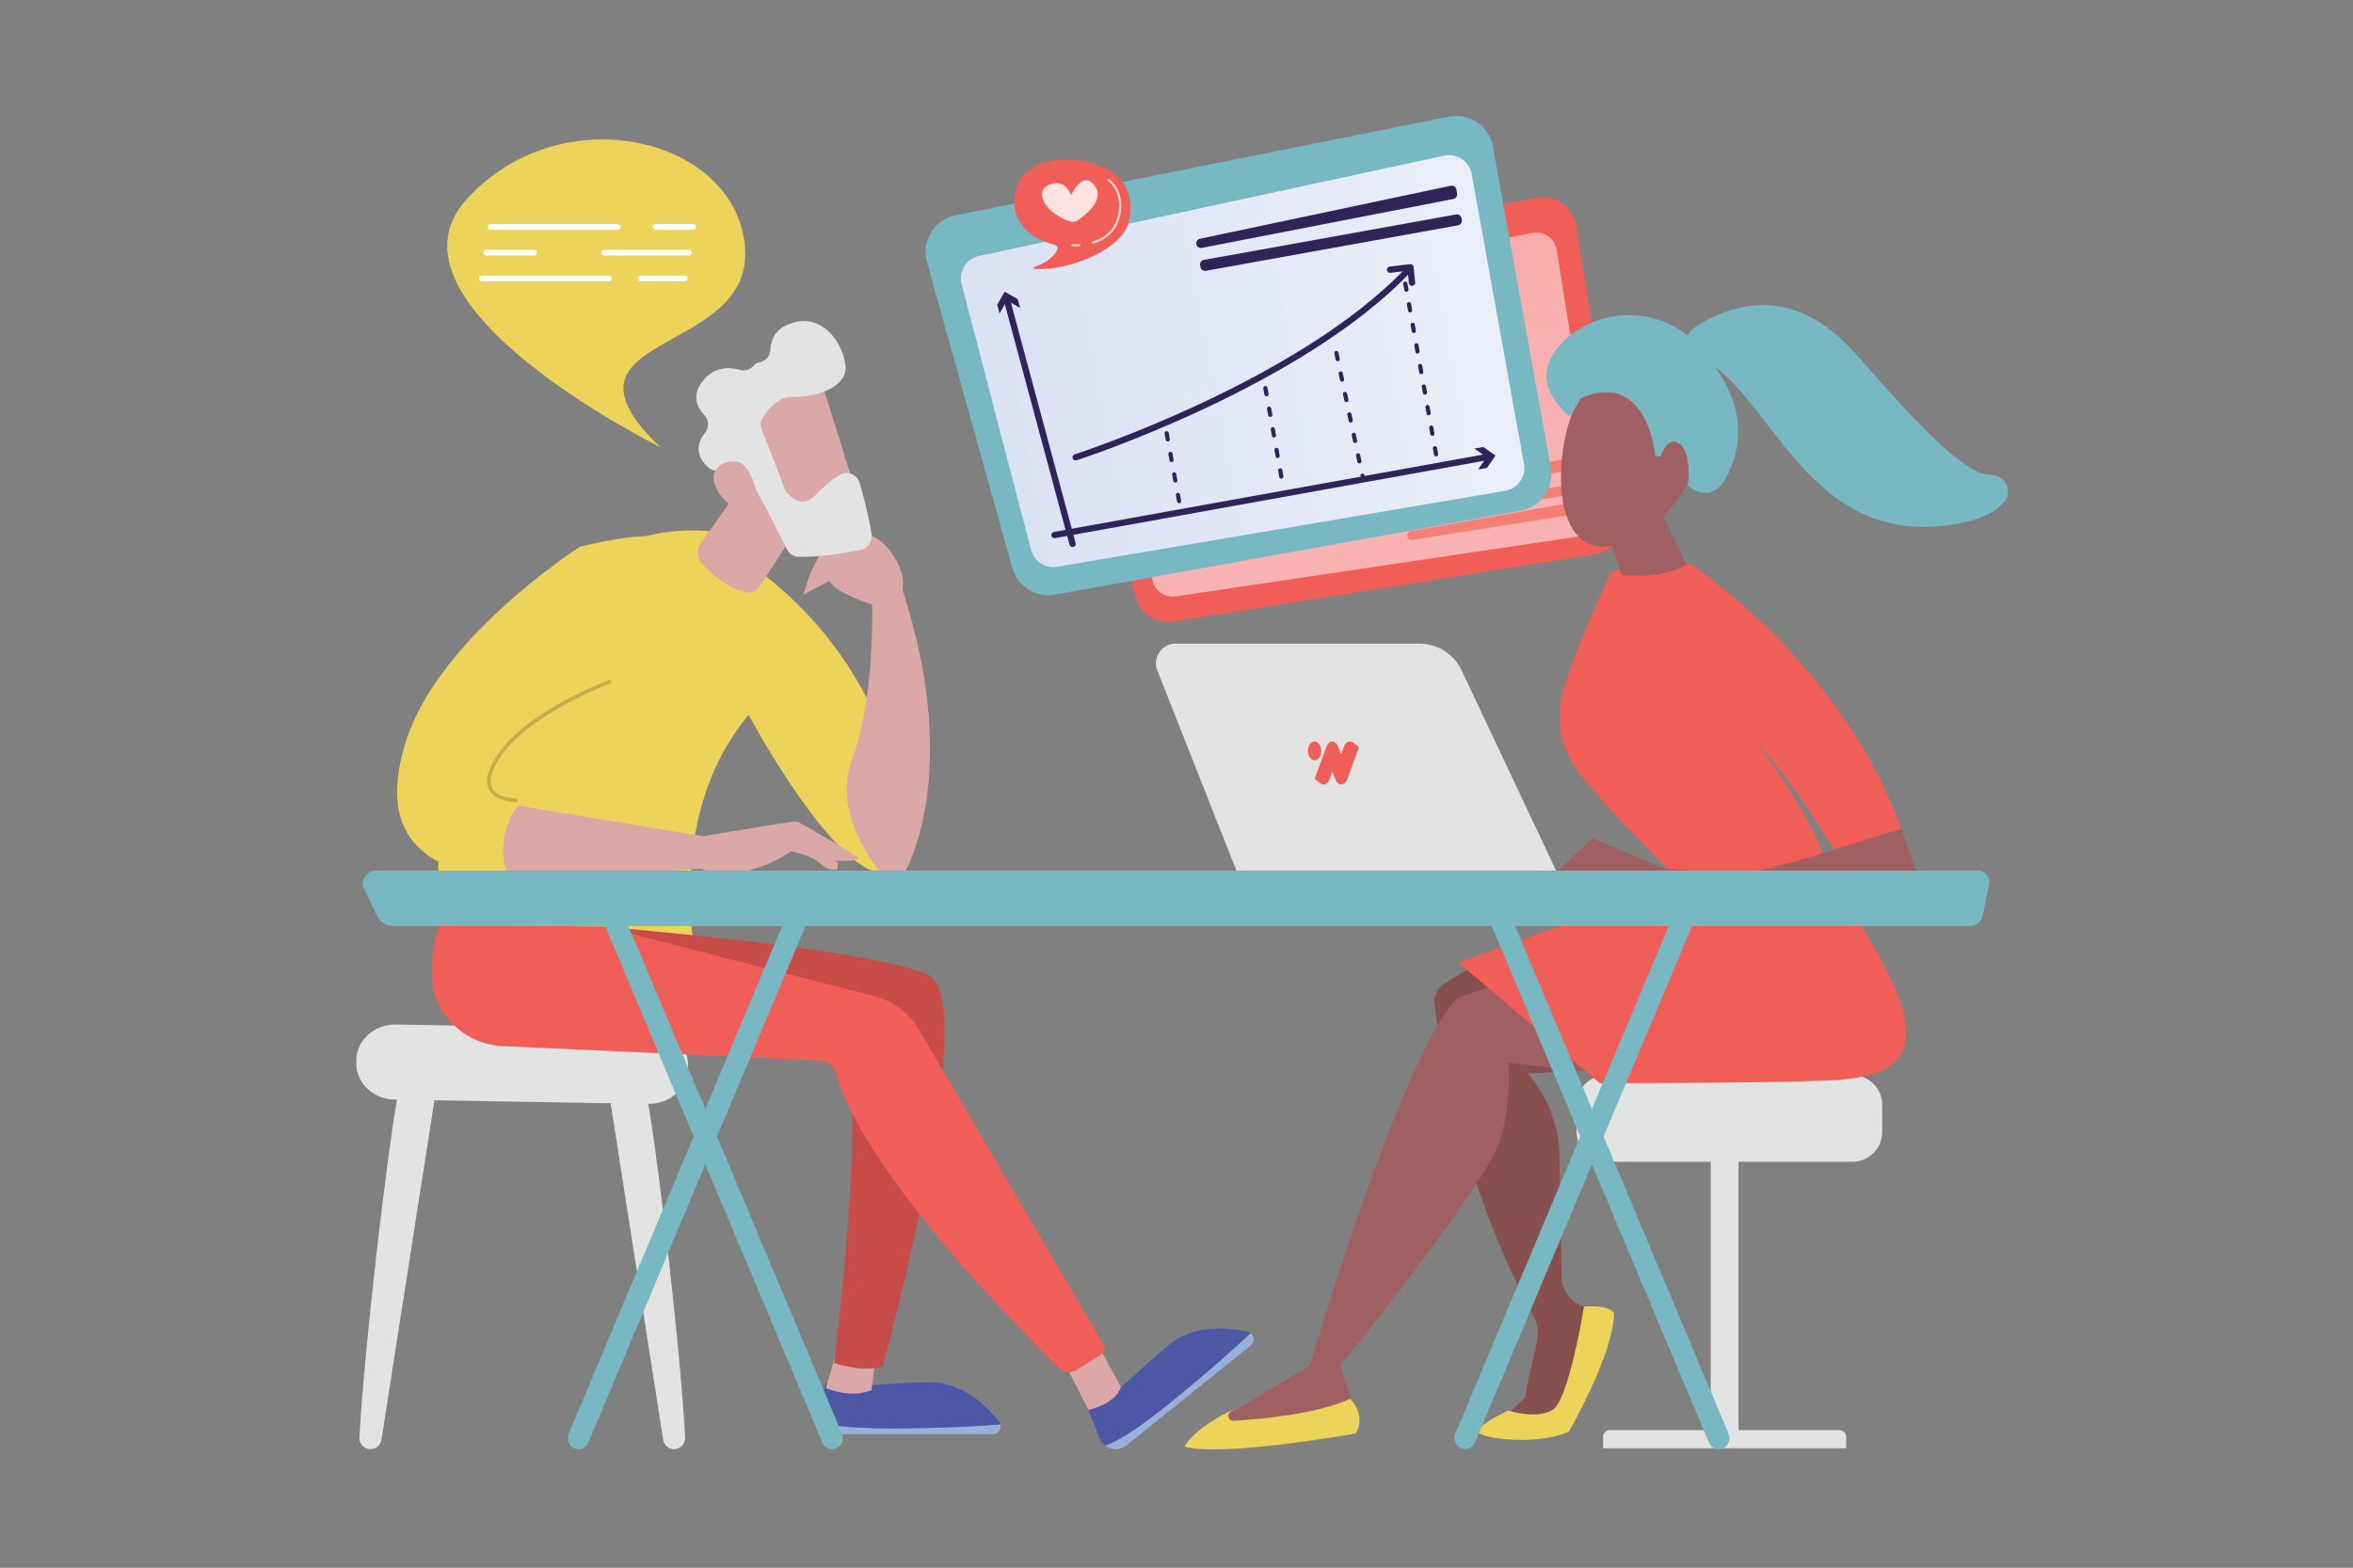 <svg xmlns="http://www.w3.org/2000/svg" xmlns:xlink="http://www.w3.org/1999/xlink" width="941" zoomAndPan="magnify" viewBox="0 0 705.75 470.25" height="627" preserveAspectRatio="xMidYMid meet"><rect x="0" y="0" width="705.75" height="470.25" fill="#808080" stroke="none"/><defs><clipPath id="5bb9d37583"><path d="M 328 69 L 480 69 L 480 179 L 328 179 Z M 328 69 "></path></clipPath><clipPath id="a1bacc11ce"><path d="M 328.41 101.977 L 345.711 174.172 C 346.461 177.312 349.484 179.355 352.676 178.875 L 474.23 160.812 C 477.656 160.305 480 157.098 479.461 153.68 L 466.918 74.98 C 466.363 71.504 463.039 69.18 459.582 69.855 L 333.273 94.422 C 329.797 95.098 327.586 98.531 328.41 101.977 Z M 328.41 101.977 "></path></clipPath><linearGradient x1="1015.701" gradientTransform="matrix(0.489,-0.088,0.088,0.489,-21.293,682.631)" y1="-1116.508" x2="1074.877" gradientUnits="userSpaceOnUse" y2="-792.516" id="73d47cce38"><stop style="stop-color:#f7a4a2;stop-opacity:1;" offset="0"></stop><stop style="stop-color:#f7a5a3;stop-opacity:1;" offset="0.031"></stop><stop style="stop-color:#f7a5a4;stop-opacity:1;" offset="0.062"></stop><stop style="stop-color:#f7a6a4;stop-opacity:1;" offset="0.094"></stop><stop style="stop-color:#f7a7a5;stop-opacity:1;" offset="0.125"></stop><stop style="stop-color:#f7a8a6;stop-opacity:1;" offset="0.156"></stop><stop style="stop-color:#f7a9a7;stop-opacity:1;" offset="0.186"></stop><stop style="stop-color:#f7a9a8;stop-opacity:1;" offset="0.188"></stop><stop style="stop-color:#f7aaa8;stop-opacity:1;" offset="0.219"></stop><stop style="stop-color:#f7aaa9;stop-opacity:1;" offset="0.25"></stop><stop style="stop-color:#f7abaa;stop-opacity:1;" offset="0.281"></stop><stop style="stop-color:#f8acab;stop-opacity:1;" offset="0.312"></stop><stop style="stop-color:#f8adac;stop-opacity:1;" offset="0.344"></stop><stop style="stop-color:#f8aead;stop-opacity:1;" offset="0.375"></stop><stop style="stop-color:#f8afae;stop-opacity:1;" offset="0.406"></stop><stop style="stop-color:#f8b0ae;stop-opacity:1;" offset="0.438"></stop><stop style="stop-color:#f8b0af;stop-opacity:1;" offset="0.469"></stop><stop style="stop-color:#f8b1b0;stop-opacity:1;" offset="0.5"></stop><stop style="stop-color:#f8b2b1;stop-opacity:1;" offset="0.814"></stop><stop style="stop-color:#f8b2b1;stop-opacity:1;" offset="1"></stop></linearGradient><clipPath id="772d656c87"><path d="M 399 137 L 471 137 L 471 154 L 399 154 Z M 399 137 "></path></clipPath><clipPath id="3387b97476"><path d="M 400.457 150.727 L 468.562 137.773 C 469.258 137.641 469.93 138.113 470.043 138.812 L 470.219 139.918 C 470.328 140.598 469.871 141.238 469.188 141.359 L 400.91 153.211 C 400.219 153.328 399.562 152.863 399.449 152.168 C 399.34 151.496 399.785 150.859 400.457 150.73 Z M 400.457 150.727 "></path></clipPath><linearGradient x1="1141.074" gradientTransform="matrix(0.491,-0.078,0.078,0.491,-22.372,699.726)" y1="-1002.224" x2="1027.003" gradientUnits="userSpaceOnUse" y2="-909.392" id="cd114fa799"><stop style="stop-color:#f47a71;stop-opacity:1;" offset="0"></stop><stop style="stop-color:#f47a71;stop-opacity:1;" offset="0.062"></stop><stop style="stop-color:#f47b72;stop-opacity:1;" offset="0.125"></stop><stop style="stop-color:#f47c73;stop-opacity:1;" offset="0.188"></stop><stop style="stop-color:#f47c74;stop-opacity:1;" offset="0.23"></stop><stop style="stop-color:#f47d74;stop-opacity:1;" offset="0.25"></stop><stop style="stop-color:#f47d74;stop-opacity:1;" offset="0.312"></stop><stop style="stop-color:#f47e75;stop-opacity:1;" offset="0.375"></stop><stop style="stop-color:#f47e76;stop-opacity:1;" offset="0.438"></stop><stop style="stop-color:#f47f77;stop-opacity:1;" offset="0.5"></stop><stop style="stop-color:#f48078;stop-opacity:1;" offset="0.562"></stop><stop style="stop-color:#f48079;stop-opacity:1;" offset="0.625"></stop><stop style="stop-color:#f48179;stop-opacity:1;" offset="0.688"></stop><stop style="stop-color:#f4827a;stop-opacity:1;" offset="0.75"></stop><stop style="stop-color:#f4827b;stop-opacity:1;" offset="0.77"></stop><stop style="stop-color:#f4837b;stop-opacity:1;" offset="0.812"></stop><stop style="stop-color:#f4837c;stop-opacity:1;" offset="0.875"></stop><stop style="stop-color:#f4837d;stop-opacity:1;" offset="0.938"></stop><stop style="stop-color:#f4847d;stop-opacity:1;" offset="1"></stop></linearGradient><clipPath id="b2b3bb433c"><path d="M 400 145 L 472 145 L 472 160 L 400 160 Z M 400 145 "></path></clipPath><clipPath id="376c7e407c"><path d="M 400.363 157.898 L 400.438 158.367 C 400.547 159.051 401.191 159.52 401.879 159.41 L 470.309 148.504 C 470.992 148.395 471.461 147.746 471.352 147.062 L 471.277 146.594 C 471.168 145.906 470.52 145.441 469.836 145.551 L 401.406 156.457 C 400.719 156.566 400.254 157.211 400.363 157.898 Z M 400.363 157.898 "></path></clipPath><linearGradient x1="1139.636" gradientTransform="matrix(0.491,-0.078,0.078,0.491,-22.372,699.726)" y1="-987.941" x2="1027.142" gradientUnits="userSpaceOnUse" y2="-896.393" id="5f4c2f6439"><stop style="stop-color:#f47b72;stop-opacity:1;" offset="0"></stop><stop style="stop-color:#f47b72;stop-opacity:1;" offset="0.062"></stop><stop style="stop-color:#f47c73;stop-opacity:1;" offset="0.125"></stop><stop style="stop-color:#f47c74;stop-opacity:1;" offset="0.188"></stop><stop style="stop-color:#f47d75;stop-opacity:1;" offset="0.22"></stop><stop style="stop-color:#f47d75;stop-opacity:1;" offset="0.25"></stop><stop style="stop-color:#f47e75;stop-opacity:1;" offset="0.312"></stop><stop style="stop-color:#f47e76;stop-opacity:1;" offset="0.375"></stop><stop style="stop-color:#f47f77;stop-opacity:1;" offset="0.438"></stop><stop style="stop-color:#f48078;stop-opacity:1;" offset="0.5"></stop><stop style="stop-color:#f48079;stop-opacity:1;" offset="0.562"></stop><stop style="stop-color:#f48179;stop-opacity:1;" offset="0.625"></stop><stop style="stop-color:#f4827a;stop-opacity:1;" offset="0.688"></stop><stop style="stop-color:#f4827b;stop-opacity:1;" offset="0.75"></stop><stop style="stop-color:#f4837c;stop-opacity:1;" offset="0.78"></stop><stop style="stop-color:#f4837c;stop-opacity:1;" offset="0.812"></stop><stop style="stop-color:#f4837d;stop-opacity:1;" offset="0.875"></stop><stop style="stop-color:#f4847d;stop-opacity:1;" offset="0.938"></stop><stop style="stop-color:#f4857e;stop-opacity:1;" offset="1"></stop></linearGradient><clipPath id="fc60430028"><path d="M 422 150 L 473 150 L 473 162 L 422 162 Z M 422 150 "></path></clipPath><clipPath id="bd5f83f093"><path d="M 422.113 160.723 L 422.148 160.926 C 422.258 161.613 422.902 162.078 423.59 161.969 L 471.25 154.375 C 471.938 154.266 472.406 153.617 472.297 152.934 L 472.141 151.961 C 472.031 151.266 471.371 150.801 470.68 150.918 L 423.141 159.273 C 422.465 159.395 422.008 160.035 422.117 160.711 L 422.117 160.723 Z M 422.113 160.723 "></path></clipPath><linearGradient x1="1145.58" gradientTransform="matrix(0.491,-0.078,0.078,0.491,-22.372,699.726)" y1="-963.331" x2="1064.433" gradientUnits="userSpaceOnUse" y2="-897.293" id="2ed3a438e1"><stop style="stop-color:#f47c73;stop-opacity:1;" offset="0"></stop><stop style="stop-color:#f47c73;stop-opacity:1;" offset="0.062"></stop><stop style="stop-color:#f47c74;stop-opacity:1;" offset="0.125"></stop><stop style="stop-color:#f47d74;stop-opacity:1;" offset="0.188"></stop><stop style="stop-color:#f47d75;stop-opacity:1;" offset="0.231"></stop><stop style="stop-color:#f47d75;stop-opacity:1;" offset="0.25"></stop><stop style="stop-color:#f47e75;stop-opacity:1;" offset="0.312"></stop><stop style="stop-color:#f47e76;stop-opacity:1;" offset="0.375"></stop><stop style="stop-color:#f47f76;stop-opacity:1;" offset="0.438"></stop><stop style="stop-color:#f47f77;stop-opacity:1;" offset="0.5"></stop><stop style="stop-color:#f48078;stop-opacity:1;" offset="0.562"></stop><stop style="stop-color:#f48078;stop-opacity:1;" offset="0.625"></stop><stop style="stop-color:#f48079;stop-opacity:1;" offset="0.688"></stop><stop style="stop-color:#f48179;stop-opacity:1;" offset="0.75"></stop><stop style="stop-color:#f4817a;stop-opacity:1;" offset="0.769"></stop><stop style="stop-color:#f4827a;stop-opacity:1;" offset="0.812"></stop><stop style="stop-color:#f4827a;stop-opacity:1;" offset="0.875"></stop><stop style="stop-color:#f4827b;stop-opacity:1;" offset="0.938"></stop><stop style="stop-color:#f4837c;stop-opacity:1;" offset="1"></stop></linearGradient><clipPath id="a87de51050"><path d="M 288 46 L 458 46 L 458 171 L 288 171 Z M 288 46 "></path></clipPath><clipPath id="c58a706d42"><path d="M 288.434 85.266 L 309.25 164.938 C 310.152 168.398 313.555 170.594 317.078 170 L 451.465 147.219 C 455.25 146.578 457.785 142.969 457.102 139.191 L 441.418 52.207 C 440.727 48.363 436.988 45.863 433.168 46.684 L 293.652 76.781 C 289.816 77.609 287.438 81.469 288.434 85.27 Z M 288.434 85.266 "></path></clipPath><linearGradient x1="793.902" gradientTransform="matrix(0.489,-0.088,0.088,0.489,-21.293,682.631)" y1="-994.02" x2="1175.624" gradientUnits="userSpaceOnUse" y2="-994.02" id="54bc0cbbef"><stop style="stop-color:#dbe2f3;stop-opacity:1;" offset="0"></stop><stop style="stop-color:#dbe2f3;stop-opacity:1;" offset="0.125"></stop><stop style="stop-color:#dce3f3;stop-opacity:1;" offset="0.156"></stop><stop style="stop-color:#dde3f4;stop-opacity:1;" offset="0.188"></stop><stop style="stop-color:#dde4f4;stop-opacity:1;" offset="0.219"></stop><stop style="stop-color:#dee4f4;stop-opacity:1;" offset="0.25"></stop><stop style="stop-color:#dee5f4;stop-opacity:1;" offset="0.281"></stop><stop style="stop-color:#dfe5f4;stop-opacity:1;" offset="0.312"></stop><stop style="stop-color:#dfe6f5;stop-opacity:1;" offset="0.344"></stop><stop style="stop-color:#e0e6f5;stop-opacity:1;" offset="0.375"></stop><stop style="stop-color:#e1e7f5;stop-opacity:1;" offset="0.406"></stop><stop style="stop-color:#e1e7f5;stop-opacity:1;" offset="0.438"></stop><stop style="stop-color:#e2e8f5;stop-opacity:1;" offset="0.469"></stop><stop style="stop-color:#e2e8f5;stop-opacity:1;" offset="0.5"></stop><stop style="stop-color:#e3e9f6;stop-opacity:1;" offset="0.531"></stop><stop style="stop-color:#e3e9f6;stop-opacity:1;" offset="0.562"></stop><stop style="stop-color:#e4eaf6;stop-opacity:1;" offset="0.594"></stop><stop style="stop-color:#e5eaf6;stop-opacity:1;" offset="0.625"></stop><stop style="stop-color:#e5ebf6;stop-opacity:1;" offset="0.656"></stop><stop style="stop-color:#e6ebf7;stop-opacity:1;" offset="0.688"></stop><stop style="stop-color:#e6ecf7;stop-opacity:1;" offset="0.719"></stop><stop style="stop-color:#e7ecf7;stop-opacity:1;" offset="0.75"></stop><stop style="stop-color:#e7edf7;stop-opacity:1;" offset="0.781"></stop><stop style="stop-color:#e8edf7;stop-opacity:1;" offset="0.812"></stop><stop style="stop-color:#e9eef8;stop-opacity:1;" offset="0.844"></stop><stop style="stop-color:#e9eef8;stop-opacity:1;" offset="0.875"></stop><stop style="stop-color:#eaeff8;stop-opacity:1;" offset="1"></stop></linearGradient><clipPath id="56f9b11626"><path d="M 244 414 L 301 414 L 301 429 L 244 429 Z M 244 414 "></path></clipPath><clipPath id="19473483f2"><path d="M 300.043 427.25 C 299.961 426.965 299.848 426.691 299.648 426.434 C 296.004 421.781 288.684 414.473 278.723 414.613 C 264.133 414.816 259.047 416.402 247.711 414.703 L 245.035 423.566 C 244.762 424.469 244.758 425.371 244.957 426.211 C 247.633 427.27 253.617 428.426 267.141 428.426 C 283.004 428.426 294.59 427.68 300.043 427.242 Z M 300.043 427.25 "></path></clipPath><linearGradient x1="546.046" gradientTransform="matrix(0.497,0,0,0.497,0.437,487.787)" y1="-149.71" x2="547.375" gradientUnits="userSpaceOnUse" y2="-117.154" id="b3107e4c9d"><stop style="stop-color:#4c57a6;stop-opacity:1;" offset="0"></stop><stop style="stop-color:#4c57a6;stop-opacity:1;" offset="0.139"></stop><stop style="stop-color:#4c57a6;stop-opacity:1;" offset="0.5"></stop><stop style="stop-color:#4c57a6;stop-opacity:1;" offset="0.861"></stop><stop style="stop-color:#4c57a6;stop-opacity:1;" offset="1"></stop></linearGradient><clipPath id="e534919136"><path d="M 326 398 L 376 398 L 376 434 L 326 434 Z M 326 398 "></path></clipPath><clipPath id="8fb07dc582"><path d="M 375.066 399.879 C 374.828 399.707 374.57 399.566 374.254 399.488 C 368.512 398.164 358.25 397.078 350.574 403.426 C 339.328 412.723 336.348 417.137 326.449 422.918 L 329.891 431.473 C 330.242 432.344 330.801 433.051 331.477 433.578 C 334.223 432.723 339.609 429.875 350.156 421.402 C 362.523 411.465 371.09 403.637 375.066 399.879 Z M 375.066 399.879 "></path></clipPath><linearGradient x1="703.405" gradientTransform="matrix(0.497,0,0,0.497,0.437,487.787)" y1="-184.414" x2="706.557" gradientUnits="userSpaceOnUse" y2="-107.133" id="8fb35cf9be"><stop style="stop-color:#4d58a7;stop-opacity:1;" offset="0"></stop><stop style="stop-color:#4d58a7;stop-opacity:1;" offset="0.052"></stop><stop style="stop-color:#4d58a6;stop-opacity:1;" offset="0.25"></stop><stop style="stop-color:#4c57a6;stop-opacity:1;" offset="0.5"></stop><stop style="stop-color:#4c57a6;stop-opacity:1;" offset="0.948"></stop><stop style="stop-color:#4c57a6;stop-opacity:1;" offset="1"></stop></linearGradient><clipPath id="4cd6e6ce5c"><path d="M 427 264 L 524 264 L 524 273 L 427 273 Z M 427 264 "></path></clipPath><clipPath id="e0a63b4755"><path d="M 519.719 272.887 C 519.648 272.887 519.586 272.891 519.516 272.887 L 431.594 272.793 C 429.422 272.793 427.66 271.027 427.66 268.855 C 427.66 266.68 429.438 264.883 431.605 264.922 L 519.527 265.016 C 521.699 265.016 523.457 266.781 523.457 268.953 C 523.457 271.125 521.797 272.777 519.719 272.879 Z M 519.719 272.887 "></path></clipPath><linearGradient x1="1044.719" gradientTransform="matrix(0.497,-0.025,0.025,0.497,11.593,464.9)" y1="-373.246" x2="858.448" gradientUnits="userSpaceOnUse" y2="-322.184" id="f8ca2c7c69"><stop style="stop-color:#221e61;stop-opacity:1;" offset="0"></stop><stop style="stop-color:#231f62;stop-opacity:1;" offset="0.016"></stop><stop style="stop-color:#231f63;stop-opacity:1;" offset="0.031"></stop><stop style="stop-color:#231f63;stop-opacity:1;" offset="0.035"></stop><stop style="stop-color:#232064;stop-opacity:1;" offset="0.047"></stop><stop style="stop-color:#232064;stop-opacity:1;" offset="0.062"></stop><stop style="stop-color:#242065;stop-opacity:1;" offset="0.078"></stop><stop style="stop-color:#242066;stop-opacity:1;" offset="0.094"></stop><stop style="stop-color:#242167;stop-opacity:1;" offset="0.109"></stop><stop style="stop-color:#242168;stop-opacity:1;" offset="0.125"></stop><stop style="stop-color:#252269;stop-opacity:1;" offset="0.141"></stop><stop style="stop-color:#25226a;stop-opacity:1;" offset="0.156"></stop><stop style="stop-color:#25226b;stop-opacity:1;" offset="0.172"></stop><stop style="stop-color:#25236b;stop-opacity:1;" offset="0.188"></stop><stop style="stop-color:#26236c;stop-opacity:1;" offset="0.203"></stop><stop style="stop-color:#26236d;stop-opacity:1;" offset="0.219"></stop><stop style="stop-color:#26246e;stop-opacity:1;" offset="0.234"></stop><stop style="stop-color:#26246f;stop-opacity:1;" offset="0.25"></stop><stop style="stop-color:#272470;stop-opacity:1;" offset="0.266"></stop><stop style="stop-color:#272571;stop-opacity:1;" offset="0.281"></stop><stop style="stop-color:#272572;stop-opacity:1;" offset="0.297"></stop><stop style="stop-color:#282672;stop-opacity:1;" offset="0.312"></stop><stop style="stop-color:#282673;stop-opacity:1;" offset="0.328"></stop><stop style="stop-color:#282674;stop-opacity:1;" offset="0.344"></stop><stop style="stop-color:#282775;stop-opacity:1;" offset="0.359"></stop><stop style="stop-color:#292776;stop-opacity:1;" offset="0.375"></stop><stop style="stop-color:#292777;stop-opacity:1;" offset="0.391"></stop><stop style="stop-color:#292878;stop-opacity:1;" offset="0.406"></stop><stop style="stop-color:#292879;stop-opacity:1;" offset="0.422"></stop><stop style="stop-color:#2a2879;stop-opacity:1;" offset="0.438"></stop><stop style="stop-color:#2a297a;stop-opacity:1;" offset="0.453"></stop><stop style="stop-color:#2a297b;stop-opacity:1;" offset="0.469"></stop><stop style="stop-color:#2a2a7c;stop-opacity:1;" offset="0.484"></stop><stop style="stop-color:#2b2a7d;stop-opacity:1;" offset="0.5"></stop><stop style="stop-color:#2b2a7e;stop-opacity:1;" offset="0.516"></stop><stop style="stop-color:#2b2b7f;stop-opacity:1;" offset="0.531"></stop><stop style="stop-color:#2c2b80;stop-opacity:1;" offset="0.547"></stop><stop style="stop-color:#2c2b81;stop-opacity:1;" offset="0.562"></stop><stop style="stop-color:#2c2c81;stop-opacity:1;" offset="0.578"></stop><stop style="stop-color:#2c2c82;stop-opacity:1;" offset="0.594"></stop><stop style="stop-color:#2d2c83;stop-opacity:1;" offset="0.609"></stop><stop style="stop-color:#2d2d84;stop-opacity:1;" offset="0.625"></stop><stop style="stop-color:#2d2d84;stop-opacity:1;" offset="0.75"></stop><stop style="stop-color:#2d2d84;stop-opacity:1;" offset="0.965"></stop><stop style="stop-color:#2d2d84;stop-opacity:1;" offset="1"></stop></linearGradient></defs><g id="a70f62616c"><path style=" stroke:none;fill-rule:nonzero;fill:#f15d57;fill-opacity:1;" d="M 478.332 166.27 L 351.895 186.418 C 346.77 187.234 341.863 184.016 340.57 178.992 L 319.129 95.73 C 317.668 90.062 321.336 84.352 327.098 83.32 L 461.09 59.348 C 466.633 58.352 471.906 62.105 472.797 67.664 L 486.68 154.758 C 487.555 160.246 483.816 165.398 478.328 166.273 L 478.332 166.273 Z M 478.332 166.27 "></path><g clip-rule="nonzero" clip-path="url(#5bb9d37583)"><g clip-rule="nonzero" clip-path="url(#a1bacc11ce)"><path style=" stroke:none;fill-rule:nonzero;fill:url(#73d47cce38);" d="M 308.344 72.648 L 332.383 205.965 L 499.242 175.887 L 475.203 42.566 Z M 308.344 72.648 "></path></g></g><g clip-rule="nonzero" clip-path="url(#772d656c87)"><g clip-rule="nonzero" clip-path="url(#3387b97476)"><path style=" stroke:none;fill-rule:nonzero;fill:url(#cd114fa799);" d="M 396.902 138.027 L 401.094 164.355 L 472.766 152.941 L 468.57 126.613 Z M 396.902 138.027 "></path></g></g><g clip-rule="nonzero" clip-path="url(#b2b3bb433c)"><g clip-rule="nonzero" clip-path="url(#376c7e407c)"><path style=" stroke:none;fill-rule:nonzero;fill:url(#5f4c2f6439);" d="M 398.066 145.789 L 402.016 170.578 L 473.648 159.172 L 469.699 134.379 Z M 398.066 145.789 "></path></g></g><g clip-rule="nonzero" clip-path="url(#fc60430028)"><g clip-rule="nonzero" clip-path="url(#bd5f83f093)"><path style=" stroke:none;fill-rule:nonzero;fill:url(#2ed3a438e1);" d="M 420.258 151.078 L 423.254 169.906 L 474.156 161.801 L 471.16 142.973 Z M 420.258 151.078 "></path></g></g><path style=" stroke:none;fill-rule:nonzero;fill:#77b8c2;fill-opacity:1;" d="M 456.137 153.18 L 316.383 178.379 C 310.715 179.398 305.207 175.945 303.656 170.402 L 278 78.551 C 276.254 72.297 280.191 65.883 286.555 64.605 L 434.605 34.992 C 440.73 33.77 446.668 37.805 447.777 43.957 L 465.137 140.223 C 466.23 146.285 462.199 152.086 456.133 153.18 Z M 456.137 153.18 "></path><g clip-rule="nonzero" clip-path="url(#a87de51050)"><g clip-rule="nonzero" clip-path="url(#c58a706d42)"><path style=" stroke:none;fill-rule:nonzero;fill:url(#54bc0cbbef);" d="M 265.656 49.789 L 292.801 200.336 L 479.566 166.668 L 452.422 16.121 Z M 265.656 49.789 "></path></g></g><path style=" stroke:none;fill-rule:nonzero;fill:#2e2459;fill-opacity:1;" d="M 359.91 71.613 L 435.137 55.719 C 435.91 55.555 436.664 56.059 436.805 56.836 L 437.023 58.055 C 437.156 58.805 436.664 59.523 435.914 59.676 L 360.461 74.355 C 359.695 74.504 358.953 73.996 358.82 73.23 C 358.688 72.484 359.168 71.773 359.91 71.613 Z M 359.91 71.613 "></path><path style=" stroke:none;fill-rule:nonzero;fill:#2e2459;fill-opacity:1;" d="M 361.094 77.957 L 436.734 64.32 C 436.918 64.285 437.098 64.289 437.281 64.328 C 437.461 64.367 437.629 64.441 437.781 64.547 C 437.934 64.652 438.059 64.781 438.156 64.938 C 438.258 65.094 438.324 65.266 438.359 65.445 L 438.453 65.965 C 438.484 66.148 438.48 66.328 438.441 66.508 C 438.402 66.691 438.328 66.855 438.223 67.008 C 438.117 67.16 437.988 67.289 437.832 67.387 C 437.676 67.488 437.508 67.555 437.324 67.586 L 361.684 81.223 C 361.5 81.258 361.32 81.254 361.141 81.215 C 360.957 81.176 360.793 81.102 360.641 80.996 C 360.488 80.891 360.359 80.758 360.262 80.605 C 360.16 80.449 360.094 80.277 360.062 80.098 L 359.969 79.578 C 359.934 79.395 359.938 79.215 359.977 79.031 C 360.016 78.852 360.09 78.684 360.195 78.531 C 360.301 78.383 360.43 78.254 360.586 78.156 C 360.742 78.055 360.914 77.988 361.094 77.957 Z M 361.094 77.957 "></path><path style=" stroke:none;fill-rule:nonzero;fill:#2e2459;fill-opacity:1;" d="M 353.758 150.914 C 353.422 150.973 353.094 150.75 353.035 150.41 L 352.695 148.562 C 352.633 148.219 352.859 147.895 353.199 147.832 C 353.535 147.773 353.863 147.996 353.922 148.332 L 354.262 150.184 C 354.328 150.527 354.098 150.848 353.758 150.914 Z M 352.633 144.746 C 352.293 144.805 351.965 144.582 351.906 144.242 L 351.566 142.395 C 351.504 142.051 351.73 141.727 352.07 141.664 C 352.406 141.602 352.734 141.828 352.797 142.164 L 353.133 144.016 C 353.199 144.355 352.969 144.68 352.633 144.746 Z M 351.504 138.582 C 351.164 138.641 350.836 138.418 350.777 138.078 L 350.438 136.23 C 350.375 135.887 350.602 135.562 350.941 135.5 C 351.277 135.438 351.605 135.664 351.668 136 L 352.004 137.852 C 352.07 138.191 351.84 138.516 351.504 138.582 Z M 350.375 132.41 C 350.035 132.473 349.707 132.246 349.648 131.91 L 349.309 130.059 C 349.246 129.719 349.473 129.395 349.812 129.328 C 350.148 129.27 350.477 129.492 350.539 129.832 L 350.875 131.68 C 350.941 132.023 350.711 132.348 350.375 132.41 Z M 350.375 132.41 "></path><path style=" stroke:none;fill-rule:nonzero;fill:#2e2459;fill-opacity:1;" d="M 384.434 143.566 C 384.09 143.625 383.77 143.402 383.703 143.059 L 383.371 141.211 C 383.309 140.867 383.535 140.543 383.879 140.48 C 384.219 140.414 384.543 140.645 384.609 140.988 L 384.941 142.836 C 385 143.18 384.777 143.5 384.434 143.566 Z M 383.32 137.398 C 382.977 137.457 382.652 137.234 382.59 136.891 L 382.258 135.043 C 382.195 134.699 382.422 134.375 382.762 134.309 C 383.105 134.246 383.43 134.473 383.496 134.816 L 383.828 136.668 C 383.887 137.008 383.664 137.332 383.32 137.398 Z M 382.211 131.227 C 381.867 131.289 381.547 131.062 381.48 130.723 L 381.148 128.871 C 381.09 128.527 381.312 128.207 381.656 128.141 C 381.996 128.078 382.32 128.305 382.387 128.648 L 382.719 130.496 C 382.777 130.84 382.555 131.164 382.211 131.227 Z M 381.098 125.055 C 380.754 125.113 380.434 124.891 380.367 124.547 L 380.035 122.699 C 379.973 122.355 380.199 122.031 380.543 121.969 C 380.883 121.902 381.207 122.133 381.273 122.473 L 381.605 124.324 C 381.664 124.668 381.441 124.988 381.098 125.055 Z M 379.984 118.887 C 379.641 118.945 379.316 118.723 379.254 118.379 L 378.922 116.527 C 378.859 116.188 379.086 115.863 379.426 115.797 C 379.77 115.734 380.094 115.961 380.16 116.305 L 380.492 118.152 C 380.551 118.496 380.328 118.82 379.984 118.887 Z M 379.984 118.887 "></path><path style=" stroke:none;fill-rule:nonzero;fill:#2e2459;fill-opacity:1;" d="M 408.992 144.406 C 408.66 144.465 408.336 144.254 408.266 143.918 L 408.035 142.82 C 407.965 142.484 408.18 142.148 408.516 142.074 C 408.855 141.984 409.188 142.219 409.262 142.559 L 409.496 143.656 C 409.566 143.992 409.352 144.328 409.012 144.402 L 408.992 144.402 Z M 407.852 139.012 C 407.516 139.074 407.195 138.859 407.125 138.527 L 406.73 136.688 C 406.66 136.348 406.875 136.016 407.215 135.941 C 407.551 135.859 407.883 136.086 407.961 136.422 L 408.352 138.262 C 408.422 138.602 408.207 138.934 407.871 139.008 L 407.852 139.008 Z M 406.547 132.879 C 406.215 132.938 405.891 132.723 405.82 132.391 L 405.43 130.551 C 405.359 130.215 405.574 129.883 405.91 129.805 C 406.242 129.727 406.582 129.949 406.656 130.289 L 407.051 132.129 C 407.117 132.465 406.906 132.801 406.566 132.875 L 406.547 132.875 Z M 405.238 126.746 C 404.906 126.805 404.582 126.59 404.516 126.258 L 404.121 124.418 C 404.051 124.078 404.266 123.746 404.602 123.672 C 404.938 123.586 405.273 123.816 405.348 124.156 L 405.742 125.992 C 405.812 126.332 405.598 126.664 405.258 126.738 L 405.238 126.738 Z M 403.938 120.613 C 403.605 120.676 403.281 120.461 403.211 120.129 L 402.82 118.289 C 402.75 117.949 402.961 117.617 403.301 117.543 C 403.648 117.453 403.973 117.688 404.047 118.023 L 404.438 119.863 C 404.508 120.203 404.297 120.535 403.957 120.609 L 403.938 120.609 Z M 402.633 114.48 C 402.301 114.539 401.977 114.328 401.91 113.992 L 401.516 112.152 C 401.445 111.816 401.66 111.484 402 111.41 C 402.348 111.332 402.668 111.551 402.742 111.891 L 403.137 113.73 C 403.207 114.066 402.992 114.402 402.656 114.477 L 402.633 114.477 Z M 401.332 108.348 C 401 108.406 400.676 108.191 400.605 107.859 L 400.215 106.02 C 400.145 105.68 400.359 105.348 400.695 105.273 C 401.039 105.195 401.367 105.418 401.441 105.758 L 401.836 107.594 C 401.902 107.934 401.691 108.266 401.352 108.34 L 401.332 108.34 Z M 401.332 108.348 "></path><path style=" stroke:none;fill-rule:nonzero;fill:#2e2459;fill-opacity:1;" d="M 430.844 136.898 C 430.5 136.961 430.176 136.734 430.113 136.395 L 429.777 134.543 C 429.719 134.199 429.941 133.879 430.285 133.812 C 430.629 133.75 430.953 133.977 431.016 134.32 L 431.352 136.168 C 431.41 136.512 431.188 136.836 430.844 136.898 Z M 429.73 130.73 C 429.387 130.789 429.062 130.566 429 130.223 L 428.664 128.375 C 428.605 128.031 428.828 127.707 429.172 127.645 C 429.516 127.578 429.84 127.809 429.902 128.152 L 430.238 130 C 430.297 130.344 430.074 130.668 429.73 130.73 Z M 428.617 124.559 C 428.273 124.617 427.949 124.395 427.887 124.051 L 427.551 122.199 C 427.492 121.859 427.715 121.535 428.059 121.469 C 428.402 121.406 428.727 121.633 428.789 121.977 L 429.121 123.828 C 429.184 124.168 428.957 124.492 428.617 124.559 Z M 427.504 118.387 C 427.16 118.449 426.836 118.223 426.77 117.879 L 426.438 116.031 C 426.379 115.688 426.602 115.367 426.945 115.301 C 427.289 115.234 427.613 115.465 427.676 115.809 L 428.008 117.656 C 428.07 118 427.844 118.324 427.504 118.387 Z M 426.395 112.219 C 426.051 112.277 425.727 112.055 425.664 111.711 L 425.328 109.863 C 425.27 109.52 425.492 109.195 425.836 109.133 C 426.18 109.066 426.504 109.297 426.566 109.637 L 426.902 111.488 C 426.961 111.832 426.738 112.152 426.395 112.219 Z M 425.281 106.043 C 424.938 106.105 424.613 105.879 424.551 105.539 L 424.215 103.688 C 424.156 103.344 424.379 103.023 424.723 102.957 C 425.066 102.895 425.391 103.121 425.453 103.465 L 425.785 105.312 C 425.848 105.656 425.621 105.98 425.281 106.043 Z M 424.168 99.875 C 423.824 99.934 423.5 99.711 423.438 99.367 L 423.102 97.52 C 423.043 97.176 423.266 96.852 423.609 96.789 C 423.953 96.723 424.277 96.953 424.34 97.297 L 424.672 99.145 C 424.734 99.488 424.508 99.812 424.168 99.875 Z M 423.055 93.707 C 422.711 93.766 422.387 93.543 422.32 93.199 L 421.988 91.352 C 421.93 91.008 422.152 90.684 422.496 90.617 C 422.84 90.555 423.164 90.781 423.227 91.125 L 423.559 92.977 C 423.621 93.32 423.395 93.641 423.055 93.707 Z M 421.938 87.531 C 421.598 87.59 421.273 87.367 421.207 87.023 L 420.875 85.176 C 420.816 84.832 421.039 84.508 421.383 84.445 C 421.727 84.379 422.047 84.609 422.113 84.953 L 422.445 86.801 C 422.508 87.145 422.281 87.469 421.938 87.531 Z M 421.938 87.531 "></path><path style=" stroke:none;fill-rule:nonzero;fill:#2e2459;fill-opacity:1;" d="M 321.871 164.066 C 321.395 164.152 320.926 163.863 320.797 163.387 L 301 89.82 C 300.867 89.316 301.164 88.801 301.668 88.664 C 302.176 88.535 302.688 88.828 302.82 89.332 L 322.617 162.898 C 322.754 163.402 322.453 163.918 321.953 164.051 C 321.926 164.059 321.898 164.066 321.871 164.074 Z M 321.871 164.066 "></path><path style=" stroke:none;fill-rule:nonzero;fill:#2e2459;fill-opacity:1;" d="M 299.805 94.023 L 302.055 90.113 L 305.965 92.363 L 305.258 89.75 L 301.348 87.504 L 299.098 91.41 Z M 299.805 94.023 "></path><path style=" stroke:none;fill-rule:nonzero;fill:#2e2459;fill-opacity:1;" d="M 446.613 137.938 L 316.438 161.406 C 315.926 161.504 315.438 161.16 315.344 160.648 C 315.25 160.137 315.594 159.648 316.105 159.555 L 446.281 136.086 C 446.793 135.992 447.277 136.332 447.375 136.844 C 447.469 137.359 447.125 137.844 446.613 137.938 Z M 446.613 137.938 "></path><path style=" stroke:none;fill-rule:nonzero;fill:#2e2459;fill-opacity:1;" d="M 443.328 140.816 L 445.902 137.113 L 442.191 134.543 L 444.859 134.062 L 448.562 136.633 L 445.992 140.336 Z M 443.328 140.816 "></path><path style=" stroke:none;fill-rule:nonzero;fill:#2e2459;fill-opacity:1;" d="M 322.781 138.102 C 322.324 138.188 321.867 137.918 321.723 137.469 C 321.562 136.977 321.836 136.441 322.328 136.285 C 322.996 136.07 389.469 114.449 421.82 80.215 C 422.176 79.836 422.77 79.82 423.148 80.176 C 423.523 80.531 423.539 81.129 423.188 81.504 C 390.504 116.09 323.578 137.855 322.902 138.074 C 322.859 138.09 322.82 138.098 322.777 138.102 Z M 322.781 138.102 "></path><path style=" stroke:none;fill-rule:nonzero;fill:#2e2459;fill-opacity:1;" d="M 423.68 85.727 C 423.68 85.727 423.629 85.738 423.605 85.738 C 423.086 85.789 422.625 85.414 422.574 84.898 L 422.207 81.207 L 417.027 81.832 C 416.512 81.891 416.043 81.523 415.984 81.012 C 415.922 80.492 416.285 80.016 416.805 79.965 L 422.938 79.23 C 423.188 79.199 423.441 79.27 423.641 79.43 C 423.84 79.59 423.961 79.816 423.988 80.07 L 424.453 84.715 C 424.504 85.207 424.168 85.648 423.684 85.734 L 423.68 85.734 Z M 423.68 85.727 "></path><path style=" stroke:none;fill-rule:nonzero;fill:#ecd45b;fill-opacity:1;" d="M 136.637 302.195 C 136.637 302.195 144.676 305.711 158.453 299.34 C 172.234 292.973 209.699 292.336 209.699 292.336 C 209.699 292.336 197.562 246.918 224.535 214.414 C 224.535 214.414 246.262 255.074 261.527 261.145 L 268.367 261.457 L 268.367 232.449 C 268.367 232.449 262.57 196.645 225.887 169.902 L 214.469 159.609 C 214.469 159.609 174.309 151.512 146.992 199.418 C 119.684 247.324 136.641 302.191 136.641 302.191 Z M 136.637 302.195 "></path><path style=" stroke:none;fill-rule:nonzero;fill:#dba7a7;fill-opacity:1;" d="M 270.676 176.941 C 271.059 174.93 271.203 170.223 266.344 164.48 C 259.848 156.801 251.512 160.719 251.512 160.719 C 244.121 164.852 241.004 178.359 241.004 178.359 L 248.816 174.195 C 250 177.629 261.531 181.332 261.531 181.332 L 261.598 181.309 C 261.707 188.777 261.527 210.562 256.227 225.715 C 254.148 231.648 249.93 242.68 263.867 261.582 L 271.551 261.27 C 271.551 261.27 288.762 232.059 270.676 176.941 Z M 270.676 176.941 "></path><path style=" stroke:none;fill-rule:nonzero;fill:#dba7a7;fill-opacity:1;" d="M 231.633 132.66 L 210.246 162.855 C 208.855 164.816 209.043 167.477 210.688 169.234 C 213.57 172.309 218.43 176.641 223.668 177.633 C 225.293 177.941 226.949 177.262 227.855 175.875 L 239.23 158.414 C 239.23 158.414 241.406 130.988 231.633 132.66 Z M 231.633 132.66 "></path><path style=" stroke:none;fill-rule:nonzero;fill:#dba7a7;fill-opacity:1;" d="M 245.832 113.035 C 246.191 113.512 257.758 151.023 257.758 151.023 L 236.199 157.172 L 219.949 123.246 C 219.949 123.246 239.867 105.082 245.832 113.035 Z M 245.832 113.035 "></path><path style=" stroke:none;fill-rule:nonzero;fill:#e2e3e2;fill-opacity:1;" d="M 228.508 128.816 L 235.367 146.59 C 235.516 146.977 235.727 147.336 235.984 147.656 C 237.137 149.105 240.488 152.508 244.195 148.867 C 247.004 146.105 249.656 143.566 252.18 142.301 C 254.402 141.18 257.098 142.398 257.809 144.785 C 258.871 148.359 260.543 154.504 261.418 160.355 C 261.734 162.473 260.348 164.469 258.258 164.906 C 253.867 165.828 246.211 167.164 239.5 167.012 C 238.012 166.977 236.676 166.102 236.012 164.762 C 233.531 159.742 227.293 147.285 224.945 143.965 C 222.789 140.91 217.918 140.934 215.43 141.164 C 214.277 141.273 213.141 140.887 212.293 140.098 C 210.316 138.238 207.66 134.488 211.438 129.832 C 212.75 128.211 212.641 125.91 211.195 124.406 C 209.102 122.234 207.371 118.77 210.672 114.414 C 214.172 109.801 218.906 110.051 222.094 110.965 C 223.648 111.414 225.234 110.73 226.254 109.477 C 226.551 109.105 226.977 108.828 227.57 108.734 C 229.52 108.422 231.016 106.918 231.07 104.945 C 231.156 102.027 232.414 98.641 237.227 96.988 C 246.629 93.758 252.812 102.754 253.598 109.574 C 254.383 116.398 243.988 119.316 237.816 119.039 C 233.543 118.844 230.391 122.762 228.855 125.188 C 228.168 126.273 228.035 127.613 228.496 128.812 L 228.508 128.812 Z M 228.508 128.816 "></path><path style=" stroke:none;fill-rule:nonzero;fill:#dba7a7;fill-opacity:1;" d="M 227.617 150.684 C 227.617 150.684 225.738 138.855 220.781 138.418 C 215.824 137.98 211.133 142.18 216.238 148.703 C 222.586 156.816 227.617 150.684 227.617 150.684 Z M 227.617 150.684 "></path><path style=" stroke:none;fill-rule:nonzero;fill:#ecd45b;fill-opacity:1;" d="M 173.957 163.996 C 173.957 163.996 130.852 191.492 121.41 223.406 C 111.973 255.328 133.094 261.605 153.207 264.434 L 154.719 240.062 C 154.719 240.062 140.629 240.062 149.617 226.738 C 158.605 213.414 182.758 204.531 182.758 204.531 C 182.758 204.531 243.953 146.805 173.957 163.992 Z M 173.957 163.996 "></path><path style=" stroke:none;fill-rule:nonzero;fill:#c2af4c;fill-opacity:1;" d="M 154.723 240.617 C 154.477 240.617 148.652 240.574 146.691 236.883 C 145.352 234.363 146.184 230.848 149.16 226.43 C 158.145 213.113 181.574 204.379 182.57 204.016 C 182.859 203.91 183.176 204.055 183.281 204.344 C 183.383 204.633 183.242 204.949 182.953 205.055 C 182.715 205.145 158.863 214.027 150.082 227.047 C 147.352 231.094 146.535 234.227 147.668 236.359 C 149.316 239.461 154.668 239.504 154.723 239.504 C 155.031 239.504 155.281 239.754 155.281 240.062 C 155.281 240.371 155.031 240.617 154.723 240.617 Z M 154.723 240.617 "></path><path style=" stroke:none;fill-rule:nonzero;fill:#dba7a7;fill-opacity:1;" d="M 153.207 264.441 C 153.207 264.441 146.91 254.031 155.207 241.598 L 210.883 250.812 C 210.883 250.812 237.535 246.305 238.809 246.395 C 240.082 246.484 257.477 257.195 257.477 257.195 C 257.477 257.195 256.895 258.438 252.754 258.211 C 248.613 257.98 251.332 258.711 251.332 258.711 L 251.184 260.805 C 251.184 260.805 248.297 261.465 245.992 259.008 C 243.68 256.547 237.258 255.355 237.258 255.355 C 237.258 255.355 223.598 265.449 210.188 260.566 L 153.219 264.445 L 153.207 264.445 Z M 153.207 264.441 "></path><path style=" stroke:none;fill-rule:nonzero;fill:#e2e3e2;fill-opacity:1;" d="M 513.105 342.637 L 521.434 342.637 L 521.434 432.656 L 513.105 432.656 Z M 513.105 342.637 "></path><path style=" stroke:none;fill-rule:nonzero;fill:#e2e3e2;fill-opacity:1;" d="M 553.73 434.391 L 480.816 434.391 L 480.816 430.992 C 480.816 429.879 481.723 428.973 482.836 428.973 L 551.707 428.973 C 552.82 428.973 553.727 429.879 553.727 430.992 L 553.727 434.391 Z M 553.73 434.391 "></path><path style=" stroke:none;fill-rule:nonzero;fill:#e2e3e2;fill-opacity:1;" d="M 481.828 322.469 L 555.594 322.469 C 556.184 322.469 556.766 322.523 557.34 322.641 C 557.918 322.754 558.477 322.926 559.02 323.148 C 559.562 323.375 560.078 323.648 560.57 323.977 C 561.059 324.305 561.508 324.676 561.926 325.09 C 562.34 325.504 562.711 325.957 563.039 326.445 C 563.367 326.934 563.641 327.449 563.867 327.996 C 564.09 328.539 564.262 329.098 564.375 329.672 C 564.492 330.25 564.547 330.832 564.547 331.422 L 564.547 339.512 C 564.547 340.102 564.492 340.684 564.375 341.262 C 564.262 341.836 564.09 342.395 563.867 342.941 C 563.641 343.484 563.367 344 563.039 344.488 C 562.711 344.977 562.34 345.43 561.926 345.844 C 561.508 346.262 561.059 346.633 560.57 346.957 C 560.078 347.285 559.562 347.559 559.02 347.785 C 558.477 348.012 557.918 348.18 557.34 348.293 C 556.766 348.41 556.184 348.465 555.594 348.465 L 481.828 348.465 C 481.238 348.465 480.656 348.41 480.078 348.293 C 479.504 348.18 478.941 348.012 478.398 347.785 C 477.855 347.559 477.34 347.285 476.852 346.957 C 476.363 346.633 475.91 346.262 475.496 345.844 C 475.078 345.43 474.707 344.977 474.383 344.488 C 474.055 344 473.777 343.484 473.555 342.941 C 473.328 342.395 473.16 341.836 473.043 341.262 C 472.93 340.684 472.871 340.102 472.871 339.512 L 472.871 331.422 C 472.871 330.832 472.93 330.25 473.043 329.672 C 473.16 329.098 473.328 328.539 473.555 327.996 C 473.777 327.449 474.055 326.934 474.383 326.445 C 474.707 325.957 475.078 325.504 475.496 325.09 C 475.91 324.676 476.363 324.305 476.852 323.977 C 477.34 323.648 477.855 323.375 478.398 323.148 C 478.941 322.926 479.504 322.754 480.078 322.641 C 480.656 322.523 481.238 322.469 481.828 322.469 Z M 481.828 322.469 "></path><path style=" stroke:none;fill-rule:nonzero;fill:#87504f;fill-opacity:1;" d="M 458.391 284.246 C 458.391 284.246 446.527 286.082 433.191 295.004 C 431.09 296.402 429.938 298.852 430.258 301.355 C 431.852 314.008 438.418 354.953 460.074 394.945 C 461.219 397.055 461.547 399.512 461.039 401.855 L 457.277 419.363 L 450.301 425.906 L 468.273 425.906 L 480.242 393.531 L 475.125 391.914 C 471.156 390.66 468.438 387.012 468.363 382.852 L 467.762 348.117 C 468.273 332.645 458.27 321.965 458.27 321.965 L 486.973 320.57 L 458.391 284.254 Z M 458.391 284.246 "></path><path style=" stroke:none;fill-rule:nonzero;fill:#ecd45b;fill-opacity:1;" d="M 443.281 429.059 C 441.645 431.199 460.895 434.023 470.625 429.34 C 470.625 429.34 484.109 405.883 484.109 393.809 C 484.109 393.809 483.039 391.348 475.121 391.902 C 475.121 391.902 470.59 419.68 465.812 422.789 C 461.031 425.902 452.441 423.102 452.441 423.102 C 452.441 423.102 445.699 425.898 443.281 429.059 Z M 443.281 429.059 "></path><path style=" stroke:none;fill-rule:nonzero;fill:#a05f60;fill-opacity:1;" d="M 483.336 322.469 C 483.184 322.203 452.434 318.77 452.434 318.77 C 452.434 318.77 453.438 328.121 450.297 340.984 C 447.148 353.855 402.008 409.605 402.008 409.605 L 406.742 424.609 C 392.105 429.703 377.707 430.52 363.543 427.211 L 392.879 409.605 C 392.879 409.605 420.332 316.055 437.152 299.363 L 467.977 288.699 L 483.344 322.461 L 483.336 322.461 Z M 483.336 322.469 "></path><path style=" stroke:none;fill-rule:nonzero;fill:#f15d57;fill-opacity:1;" d="M 552.293 268.027 C 552.293 268.027 570.008 294.375 571.465 306.395 C 572.914 318.414 566.609 323.297 548.023 324.102 C 529.434 324.91 479.812 324.895 479.812 324.895 L 437.461 288.699 C 437.461 288.699 468.324 277.688 476.348 274.57 C 484.371 271.457 552.293 268.023 552.293 268.023 Z M 552.293 268.027 "></path><path style=" stroke:none;fill-rule:nonzero;fill:#ecd45b;fill-opacity:1;" d="M 404.953 419.559 C 404.953 419.559 410.047 424.496 406.605 429.988 C 406.605 429.988 366.238 437.141 355.277 433.895 C 355.277 433.895 357.551 428.699 369.891 422.789 L 368.98 423.492 C 367.828 424.375 368.504 426.219 369.957 426.137 C 378.09 425.672 394.922 424.184 404.953 419.562 Z M 404.953 419.559 "></path><path style=" stroke:none;fill-rule:nonzero;fill:#f15d57;fill-opacity:1;" d="M 504.387 264.543 C 504.387 264.543 483.754 244.902 473.602 231.895 C 468.113 224.859 466.391 215.602 468.93 207.055 C 473.57 191.434 481.805 175.258 482.559 172.742 C 483.711 168.883 506.84 169.043 506.84 169.043 C 506.84 169.043 552.359 198.582 570.238 248.621 L 550.156 254.875 C 550.156 254.875 538.27 234.938 526.523 222.266 C 526.523 222.266 546.844 249.105 547.559 260.094 L 504.387 264.559 Z M 504.387 264.543 "></path><path style=" stroke:none;fill-rule:nonzero;fill:#a05f60;fill-opacity:1;" d="M 479.758 151.168 C 480 151.969 486.039 171.98 486.508 172.398 C 486.98 172.816 499.75 173.504 505.758 169.398 L 495.562 148.055 L 479.758 151.172 Z M 479.758 151.168 "></path><path style=" stroke:none;fill-rule:nonzero;fill:#a05f60;fill-opacity:1;" d="M 477.074 114.191 C 477.074 114.191 468.457 123.555 468.223 142.27 C 467.992 160.984 476.652 165.633 483.898 163.516 C 491.148 161.395 501.254 156.609 507.484 141.758 C 513.715 126.898 488.512 102.539 477.078 114.195 L 477.074 114.195 Z M 477.074 114.191 "></path><path style=" stroke:none;fill-rule:nonzero;fill:#77b8c2;fill-opacity:1;" d="M 496.496 136.82 C 496.496 136.82 494.273 110.602 474.16 119.441 L 470.953 124.871 C 470.953 124.871 457.922 115.707 467.246 104.254 C 476.566 92.801 496.953 89.938 509.469 103.824 C 521.98 117.711 523.75 129.555 518.762 141.195 C 513.77 152.836 506.246 145.641 506.246 145.641 C 506.246 145.641 507.582 136.27 503.926 133.242 C 500.266 130.219 498.043 136.891 498.043 136.891 L 496.496 136.816 Z M 496.496 136.82 "></path><path style=" stroke:none;fill-rule:nonzero;fill:#a05f60;fill-opacity:1;" d="M 462.359 266 L 477.516 251.391 L 498.484 260.25 C 498.484 260.25 519.355 263.48 531.305 260.25 L 543.25 257.02 L 570.246 248.617 L 574.484 260.598 C 575.566 263.641 574.48 267.016 571.852 268.883 C 569.516 270.543 566.781 272.367 565.035 273.129 C 561.48 274.684 477.402 272.055 477.402 272.055 L 462.367 266.004 L 462.359 266.004 Z M 462.359 266 "></path><path style=" stroke:none;fill-rule:nonzero;fill:#77b8c2;fill-opacity:1;" d="M 509.059 107.082 C 505.293 105.625 504.945 100.434 508.32 98.211 C 519.207 91.047 537.93 84.773 556.863 106.441 C 578.191 130.855 590.133 142.477 596.906 142.383 C 601.355 142.324 603.941 147.363 601.004 150.707 C 598.832 153.176 595.117 155.395 588.957 156.711 C 541.434 166.875 531.16 115.613 509.066 107.078 L 509.059 107.078 Z M 509.059 107.082 "></path><path style=" stroke:none;fill-rule:nonzero;fill:#e2e3e2;fill-opacity:1;" d="M 120.484 323.969 C 118.223 327.32 109.219 403.168 107.812 431.188 C 107.719 433.078 109.234 434.66 111.129 434.66 C 112.766 434.66 114.156 433.469 114.41 431.852 L 130.871 326.379 Z M 120.484 323.969 "></path><path style=" stroke:none;fill-rule:nonzero;fill:#e2e3e2;fill-opacity:1;" d="M 192.836 323.969 C 195.098 327.32 204.102 403.168 205.508 431.188 C 205.602 433.078 204.086 434.66 202.191 434.66 C 200.555 434.66 199.164 433.469 198.91 431.852 L 182.449 326.379 Z M 192.836 323.969 "></path><path style=" stroke:none;fill-rule:nonzero;fill:#e2e3e2;fill-opacity:1;" d="M 106.871 318.055 L 106.863 318.879 C 106.809 324.828 111.934 329.711 118.355 329.82 L 194.438 331.113 C 200.766 331.223 206.039 326.648 206.344 320.789 L 206.383 320.031 C 206.703 313.922 201.516 308.773 194.914 308.656 L 118.801 307.297 C 112.285 307.176 106.922 312.012 106.867 318.055 Z M 106.871 318.055 "></path><path style=" stroke:none;fill-rule:nonzero;fill:#98b1dc;fill-opacity:1;" d="M 267.141 428.434 C 253.617 428.434 247.633 427.273 244.957 426.215 C 245.48 428.438 247.453 430.188 249.953 430.188 L 297.801 430.188 C 299.41 430.188 300.43 428.645 300.043 427.25 C 294.59 427.688 283.004 428.434 267.141 428.434 Z M 267.141 428.434 "></path><g clip-rule="nonzero" clip-path="url(#56f9b11626)"><g clip-rule="nonzero" clip-path="url(#19473483f2)"><path style=" stroke:none;fill-rule:nonzero;fill:url(#b3107e4c9d);" d="M 244.758 414.473 L 244.758 428.426 L 300.043 428.426 L 300.043 414.473 Z M 244.758 414.473 "></path></g></g><path style=" stroke:none;fill-rule:nonzero;fill:#dba7a7;fill-opacity:1;" d="M 250.992 405.152 L 247.711 416.316 C 247.711 416.316 254.984 419.629 261.383 416.969 L 262.641 407.293 L 250.996 405.152 Z M 250.992 405.152 "></path><path style=" stroke:none;fill-rule:nonzero;fill:#98b1dc;fill-opacity:1;" d="M 350.156 421.402 C 339.609 429.875 334.227 432.723 331.477 433.578 C 333.266 434.973 335.902 435.098 337.852 433.531 L 375.148 403.566 C 376.406 402.559 376.234 400.723 375.062 399.883 C 371.086 403.641 362.52 411.469 350.148 421.406 Z M 350.156 421.402 "></path><g clip-rule="nonzero" clip-path="url(#e534919136)"><g clip-rule="nonzero" clip-path="url(#8fb07dc582)"><path style=" stroke:none;fill-rule:nonzero;fill:url(#8fb35cf9be);" d="M 326.449 397.078 L 326.449 433.578 L 375.066 433.578 L 375.066 397.078 Z M 326.449 397.078 "></path></g></g><path style=" stroke:none;fill-rule:nonzero;fill:#c74c47;fill-opacity:1;" d="M 180.762 277.945 C 180.762 277.945 261.73 284.559 278.34 292.379 C 294.949 300.195 264.785 409.781 264.785 409.781 C 264.785 409.781 260.258 411.957 250.199 408.832 C 250.199 408.832 260.512 327.961 252.836 310.426 L 165.168 296.09 L 180.762 277.949 Z M 180.762 277.945 "></path><path style=" stroke:none;fill-rule:nonzero;fill:#dba7a7;fill-opacity:1;" d="M 318.41 407.523 C 319.164 408.211 326.457 422.918 326.457 422.918 C 326.457 422.918 334.574 421.164 336.23 416.023 L 328.922 402.75 L 318.406 407.527 L 318.41 407.527 Z M 318.41 407.523 "></path><path style=" stroke:none;fill-rule:nonzero;fill:#f15d57;fill-opacity:1;" d="M 131.992 277.27 C 131.992 277.27 129.355 283.617 129.465 292.055 C 129.613 303.723 138.992 313.191 150.648 313.773 L 246.371 318.137 C 248.395 318.23 250.102 319.629 250.605 321.586 C 252.852 330.285 263.848 357 317.59 410.312 C 319.023 411.73 321.25 411.973 322.949 410.895 L 330.602 406.062 C 331.406 405.555 331.66 404.5 331.184 403.68 L 275.453 308.512 C 272.523 303.684 267.82 300.191 262.348 298.797 L 180.766 277.941 L 132 277.266 L 131.992 277.266 Z M 131.992 277.27 "></path><path style=" stroke:none;fill-rule:nonzero;fill:#77b8c2;fill-opacity:1;" d="M 173.52 434.66 C 173.098 434.66 172.668 434.578 172.25 434.391 C 170.613 433.672 169.863 431.738 170.562 430.062 L 238.09 269.461 C 238.793 267.789 240.688 267.02 242.324 267.734 C 243.957 268.457 244.707 270.391 244.008 272.066 L 176.48 432.668 C 175.957 433.914 174.77 434.66 173.52 434.66 Z M 173.52 434.66 "></path><path style=" stroke:none;fill-rule:nonzero;fill:#77b8c2;fill-opacity:1;" d="M 249.598 434.66 C 248.348 434.66 247.16 433.914 246.637 432.668 L 179.109 272.066 C 178.41 270.395 179.16 268.457 180.793 267.734 C 182.426 267.016 184.32 267.789 185.027 269.461 L 252.555 430.062 C 253.254 431.734 252.504 433.672 250.867 434.391 C 250.457 434.578 250.023 434.66 249.598 434.66 Z M 249.598 434.66 "></path><path style=" stroke:none;fill-rule:nonzero;fill:#77b8c2;fill-opacity:1;" d="M 439.438 434.66 C 439.016 434.66 438.582 434.578 438.168 434.391 C 436.531 433.672 435.781 431.738 436.48 430.062 L 504.008 269.461 C 504.711 267.789 506.605 267.02 508.238 267.734 C 509.875 268.457 510.625 270.391 509.926 272.066 L 442.398 432.668 C 441.875 433.914 440.688 434.66 439.438 434.66 Z M 439.438 434.66 "></path><path style=" stroke:none;fill-rule:nonzero;fill:#77b8c2;fill-opacity:1;" d="M 515.508 434.66 C 514.262 434.66 513.074 433.914 512.551 432.668 L 445.023 272.066 C 444.32 270.395 445.07 268.457 446.707 267.734 C 448.34 267.016 450.23 267.789 450.938 269.461 L 518.465 430.062 C 519.168 431.734 518.418 433.672 516.781 434.391 C 516.367 434.578 515.938 434.66 515.508 434.66 Z M 515.508 434.66 "></path><path style=" stroke:none;fill-rule:nonzero;fill:#ecd45b;fill-opacity:1;" d="M 197.996 134.098 C 197.996 134.098 111.547 91.383 139.82 59.941 C 168.094 28.496 220.801 41.066 223.469 74.164 C 226.141 107.262 161.988 99.496 197.996 134.102 Z M 197.996 134.098 "></path><path style=" stroke:none;fill-rule:nonzero;fill:#ffffff;fill-opacity:1;" d="M 146.262 68.059 C 146.262 68.543 146.656 68.93 147.133 68.93 L 185.285 68.93 C 185.766 68.93 186.152 68.543 186.152 68.059 C 186.152 67.578 185.762 67.191 185.285 67.191 L 147.133 67.191 C 146.648 67.191 146.262 67.578 146.262 68.059 Z M 146.262 68.059 "></path><path style=" stroke:none;fill-rule:nonzero;fill:#ffffff;fill-opacity:1;" d="M 196.613 68.934 L 207.934 68.934 C 208.418 68.934 208.805 68.547 208.805 68.066 C 208.805 67.582 208.41 67.195 207.934 67.195 L 196.613 67.195 C 196.133 67.195 195.742 67.582 195.742 68.066 C 195.742 68.547 196.133 68.934 196.613 68.934 Z M 196.613 68.934 "></path><path style=" stroke:none;fill-rule:nonzero;fill:#ffffff;fill-opacity:1;" d="M 144.977 75.785 C 144.977 76.266 145.363 76.656 145.844 76.656 L 160.172 76.656 C 160.656 76.656 161.043 76.266 161.043 75.785 C 161.043 75.305 160.656 74.914 160.172 74.914 L 145.844 74.914 C 145.363 74.914 144.977 75.305 144.977 75.785 Z M 144.977 75.785 "></path><path style=" stroke:none;fill-rule:nonzero;fill:#ffffff;fill-opacity:1;" d="M 180.324 75.785 C 180.324 76.266 180.711 76.656 181.191 76.656 L 206.648 76.656 C 207.129 76.656 207.516 76.266 207.516 75.785 C 207.516 75.305 207.129 74.914 206.648 74.914 L 181.191 74.914 C 180.711 74.914 180.324 75.305 180.324 75.785 Z M 180.324 75.785 "></path><path style=" stroke:none;fill-rule:nonzero;fill:#ffffff;fill-opacity:1;" d="M 144.562 84.379 L 182.645 84.379 C 183.125 84.379 183.516 83.992 183.516 83.512 C 183.516 83.027 183.125 82.641 182.645 82.641 L 144.562 82.641 C 144.078 82.641 143.691 83.027 143.691 83.512 C 143.691 83.992 144.078 84.379 144.562 84.379 Z M 144.562 84.379 "></path><path style=" stroke:none;fill-rule:nonzero;fill:#ffffff;fill-opacity:1;" d="M 192.18 84.379 L 205.363 84.379 C 205.848 84.379 206.234 83.992 206.234 83.512 C 206.234 83.027 205.848 82.641 205.363 82.641 L 192.18 82.641 C 191.695 82.641 191.309 83.027 191.309 83.512 C 191.309 83.992 191.695 84.379 192.18 84.379 Z M 192.18 84.379 "></path><path style=" stroke:none;fill-rule:nonzero;fill:#f15d57;fill-opacity:1;" d="M 310.258 80.027 C 312.242 79.398 315.5 77.973 317.043 75.043 C 317.383 74.402 317.016 73.613 316.312 73.438 C 312.828 72.562 303.457 69.289 304.324 59.441 C 305.383 47.367 318.93 46.559 327.578 48.961 C 336.227 51.363 340.609 57.293 338.609 66.375 C 336.727 74.941 320.266 81.363 310.34 80.656 C 309.98 80.633 309.922 80.137 310.258 80.027 Z M 310.258 80.027 "></path><path style=" stroke:none;fill-rule:nonzero;fill:#ffffff;fill-opacity:0.75;" d="M 322.191 73.906 C 321.863 73.906 321.672 73.895 321.656 73.895 C 321.48 73.887 321.344 73.73 321.355 73.555 C 321.363 73.375 321.52 73.238 321.699 73.25 C 321.707 73.25 322.531 73.293 323.766 73.191 C 323.945 73.176 324.098 73.309 324.113 73.484 C 324.129 73.664 323.996 73.816 323.82 73.832 C 323.133 73.891 322.578 73.902 322.199 73.902 L 322.191 73.902 Z M 322.191 73.906 "></path><path style=" stroke:none;fill-rule:nonzero;fill:#ffffff;fill-opacity:0.75;" d="M 327.793 73.082 C 327.652 73.082 327.523 72.992 327.484 72.852 C 327.43 72.684 327.531 72.5 327.699 72.449 C 331.461 71.297 333.898 69.09 334.941 65.902 C 336 62.652 335.902 59.621 334.645 57.129 C 333.695 55.246 332.406 54.309 332.398 54.301 C 332.254 54.195 332.219 53.996 332.32 53.848 C 332.426 53.703 332.625 53.668 332.773 53.773 C 332.828 53.812 334.188 54.789 335.211 56.805 C 336.148 58.656 336.977 61.773 335.559 66.105 C 334.465 69.461 331.809 71.867 327.891 73.07 C 327.863 73.082 327.828 73.086 327.797 73.086 L 327.793 73.086 Z M 327.793 73.082 "></path><path style=" stroke:none;fill-rule:nonzero;fill:#ffffff;fill-opacity:0.82;" d="M 321.215 58.551 C 321.215 58.551 319.785 53.434 314.781 55.34 C 310.043 57.145 312.969 63.535 320.742 66.406 C 321.582 66.719 322.527 66.598 323.27 66.086 C 326.043 64.184 332.355 59.062 327.426 54.723 C 324.238 51.918 321.219 58.551 321.219 58.551 Z M 321.215 58.551 "></path><g clip-rule="nonzero" clip-path="url(#4cd6e6ce5c)"><g clip-rule="nonzero" clip-path="url(#e0a63b4755)"><path style=" stroke:none;fill-rule:nonzero;fill:url(#f8ca2c7c69);" d="M 427.266 264.902 L 427.895 277.613 L 523.852 272.871 L 523.223 260.16 Z M 427.266 264.902 "></path></g></g><path style=" stroke:none;fill-rule:nonzero;fill:#e2e3e2;fill-opacity:1;" d="M 352.551 193.062 L 425.773 193.062 C 431.176 193.062 436.09 196.18 438.395 201.066 L 472.246 272.84 L 381.246 272.84 C 377.766 272.84 374.641 270.715 373.355 267.477 L 347.109 201.062 C 345.59 197.227 348.422 193.062 352.547 193.062 Z M 352.551 193.062 "></path><path style=" stroke:none;fill-rule:nonzero;fill:#77b8c2;fill-opacity:1;" d="M 596.613 265.16 C 596.812 264.168 596.539 263.133 595.867 262.352 C 595.191 261.566 594.188 261.113 593.129 261.113 L 112.91 261.113 C 111.516 261.113 110.219 261.793 109.469 262.918 C 108.719 264.043 108.617 265.457 109.199 266.668 L 113.086 274.734 C 113.977 276.582 115.906 277.762 118.035 277.762 L 590.668 277.762 C 592.641 277.762 594.344 276.418 594.715 274.562 L 596.613 265.156 Z M 596.613 265.16 "></path><path style=" stroke:none;fill-rule:nonzero;fill:#f15d57;fill-opacity:1;" d="M 396.277 225.207 C 396.277 225.582 396.227 225.941 396.125 226.285 C 396.023 226.633 395.879 226.938 395.695 227.199 C 395.508 227.465 395.293 227.668 395.047 227.812 C 394.805 227.953 394.551 228.027 394.289 228.027 C 394.023 228.027 393.77 227.953 393.527 227.812 C 393.281 227.668 393.066 227.465 392.883 227.199 C 392.695 226.938 392.551 226.633 392.449 226.285 C 392.348 225.941 392.297 225.582 392.297 225.207 C 392.297 224.832 392.348 224.473 392.449 224.129 C 392.551 223.785 392.695 223.48 392.883 223.215 C 393.066 222.949 393.281 222.746 393.527 222.602 C 393.77 222.461 394.023 222.391 394.289 222.391 C 394.551 222.391 394.805 222.461 395.047 222.602 C 395.293 222.746 395.508 222.949 395.695 223.215 C 395.879 223.48 396.023 223.785 396.125 224.129 C 396.227 224.473 396.277 224.832 396.277 225.207 Z M 396.277 225.207 "></path><path style=" stroke:none;fill-rule:nonzero;fill:#f15d57;fill-opacity:1;" d="M 407.277 223.797 L 405.816 222.719 C 404.836 221.996 403.633 222.531 403.121 223.918 L 402.242 226.312 L 401.363 223.918 L 401.363 223.906 C 401.316 223.77 401.254 223.656 401.191 223.543 C 401.18 223.512 401.164 223.473 401.148 223.441 C 401.102 223.363 401.047 223.293 400.992 223.219 C 400.953 223.164 400.914 223.094 400.871 223.051 L 400.773 222.957 C 400.695 222.875 400.621 222.801 400.543 222.738 C 400.543 222.738 400.531 222.727 400.527 222.727 C 400.488 222.695 400.441 222.684 400.402 222.656 C 400.332 222.613 400.254 222.562 400.18 222.531 C 400.117 222.508 400.055 222.492 399.996 222.477 C 399.934 222.465 399.871 222.438 399.801 222.434 C 399.742 222.422 399.668 222.434 399.605 222.434 L 399.414 222.434 C 399.352 222.445 399.277 222.465 399.219 222.477 C 399.16 222.492 399.094 222.508 399.035 222.531 C 398.957 222.562 398.887 222.613 398.812 222.656 C 398.773 222.684 398.727 222.695 398.688 222.727 C 398.688 222.727 398.676 222.738 398.672 222.738 C 398.586 222.797 398.52 222.875 398.438 222.957 C 398.41 222.984 398.367 223.012 398.344 223.051 C 398.301 223.105 398.258 223.164 398.219 223.23 C 398.164 223.297 398.109 223.367 398.066 223.449 C 398.051 223.477 398.035 223.516 398.02 223.547 C 397.961 223.66 397.898 223.785 397.852 223.91 L 397.852 223.926 L 395.711 229.766 L 394.441 233.207 C 394.355 233.445 394.418 233.742 394.59 233.867 L 396.059 234.957 C 396.168 235.039 396.281 235.105 396.398 235.148 C 397.301 235.547 398.305 234.984 398.75 233.754 L 399.527 231.637 L 399.621 231.371 L 399.965 232.301 L 400.5 233.746 C 400.695 234.285 401 234.688 401.355 234.949 C 401.398 234.977 401.426 234.996 401.465 235.02 C 401.508 235.047 401.551 235.066 401.59 235.09 C 401.629 235.113 401.672 235.129 401.715 235.148 C 401.73 235.148 401.746 235.16 401.754 235.164 C 401.77 235.164 401.793 235.18 401.809 235.18 C 401.824 235.18 401.836 235.18 401.848 235.188 C 401.93 235.215 402.004 235.242 402.086 235.25 C 402.148 235.258 402.211 235.25 402.273 235.25 L 402.457 235.25 C 402.539 235.238 402.621 235.211 402.695 235.188 C 402.711 235.188 402.723 235.18 402.738 235.176 C 402.754 235.176 402.77 235.164 402.793 235.16 C 402.809 235.16 402.82 235.16 402.832 235.145 C 402.863 235.129 402.887 235.113 402.918 235.105 C 402.988 235.074 403.051 235.035 403.121 234.992 C 403.148 234.977 403.168 234.961 403.191 234.945 C 403.285 234.875 403.371 234.797 403.453 234.711 C 403.695 234.465 403.898 234.145 404.035 233.746 L 406.148 228.012 L 407.445 224.477 C 407.543 224.238 407.473 223.934 407.297 223.801 L 407.281 223.809 L 407.281 223.797 Z M 407.277 223.797 "></path></g></svg>